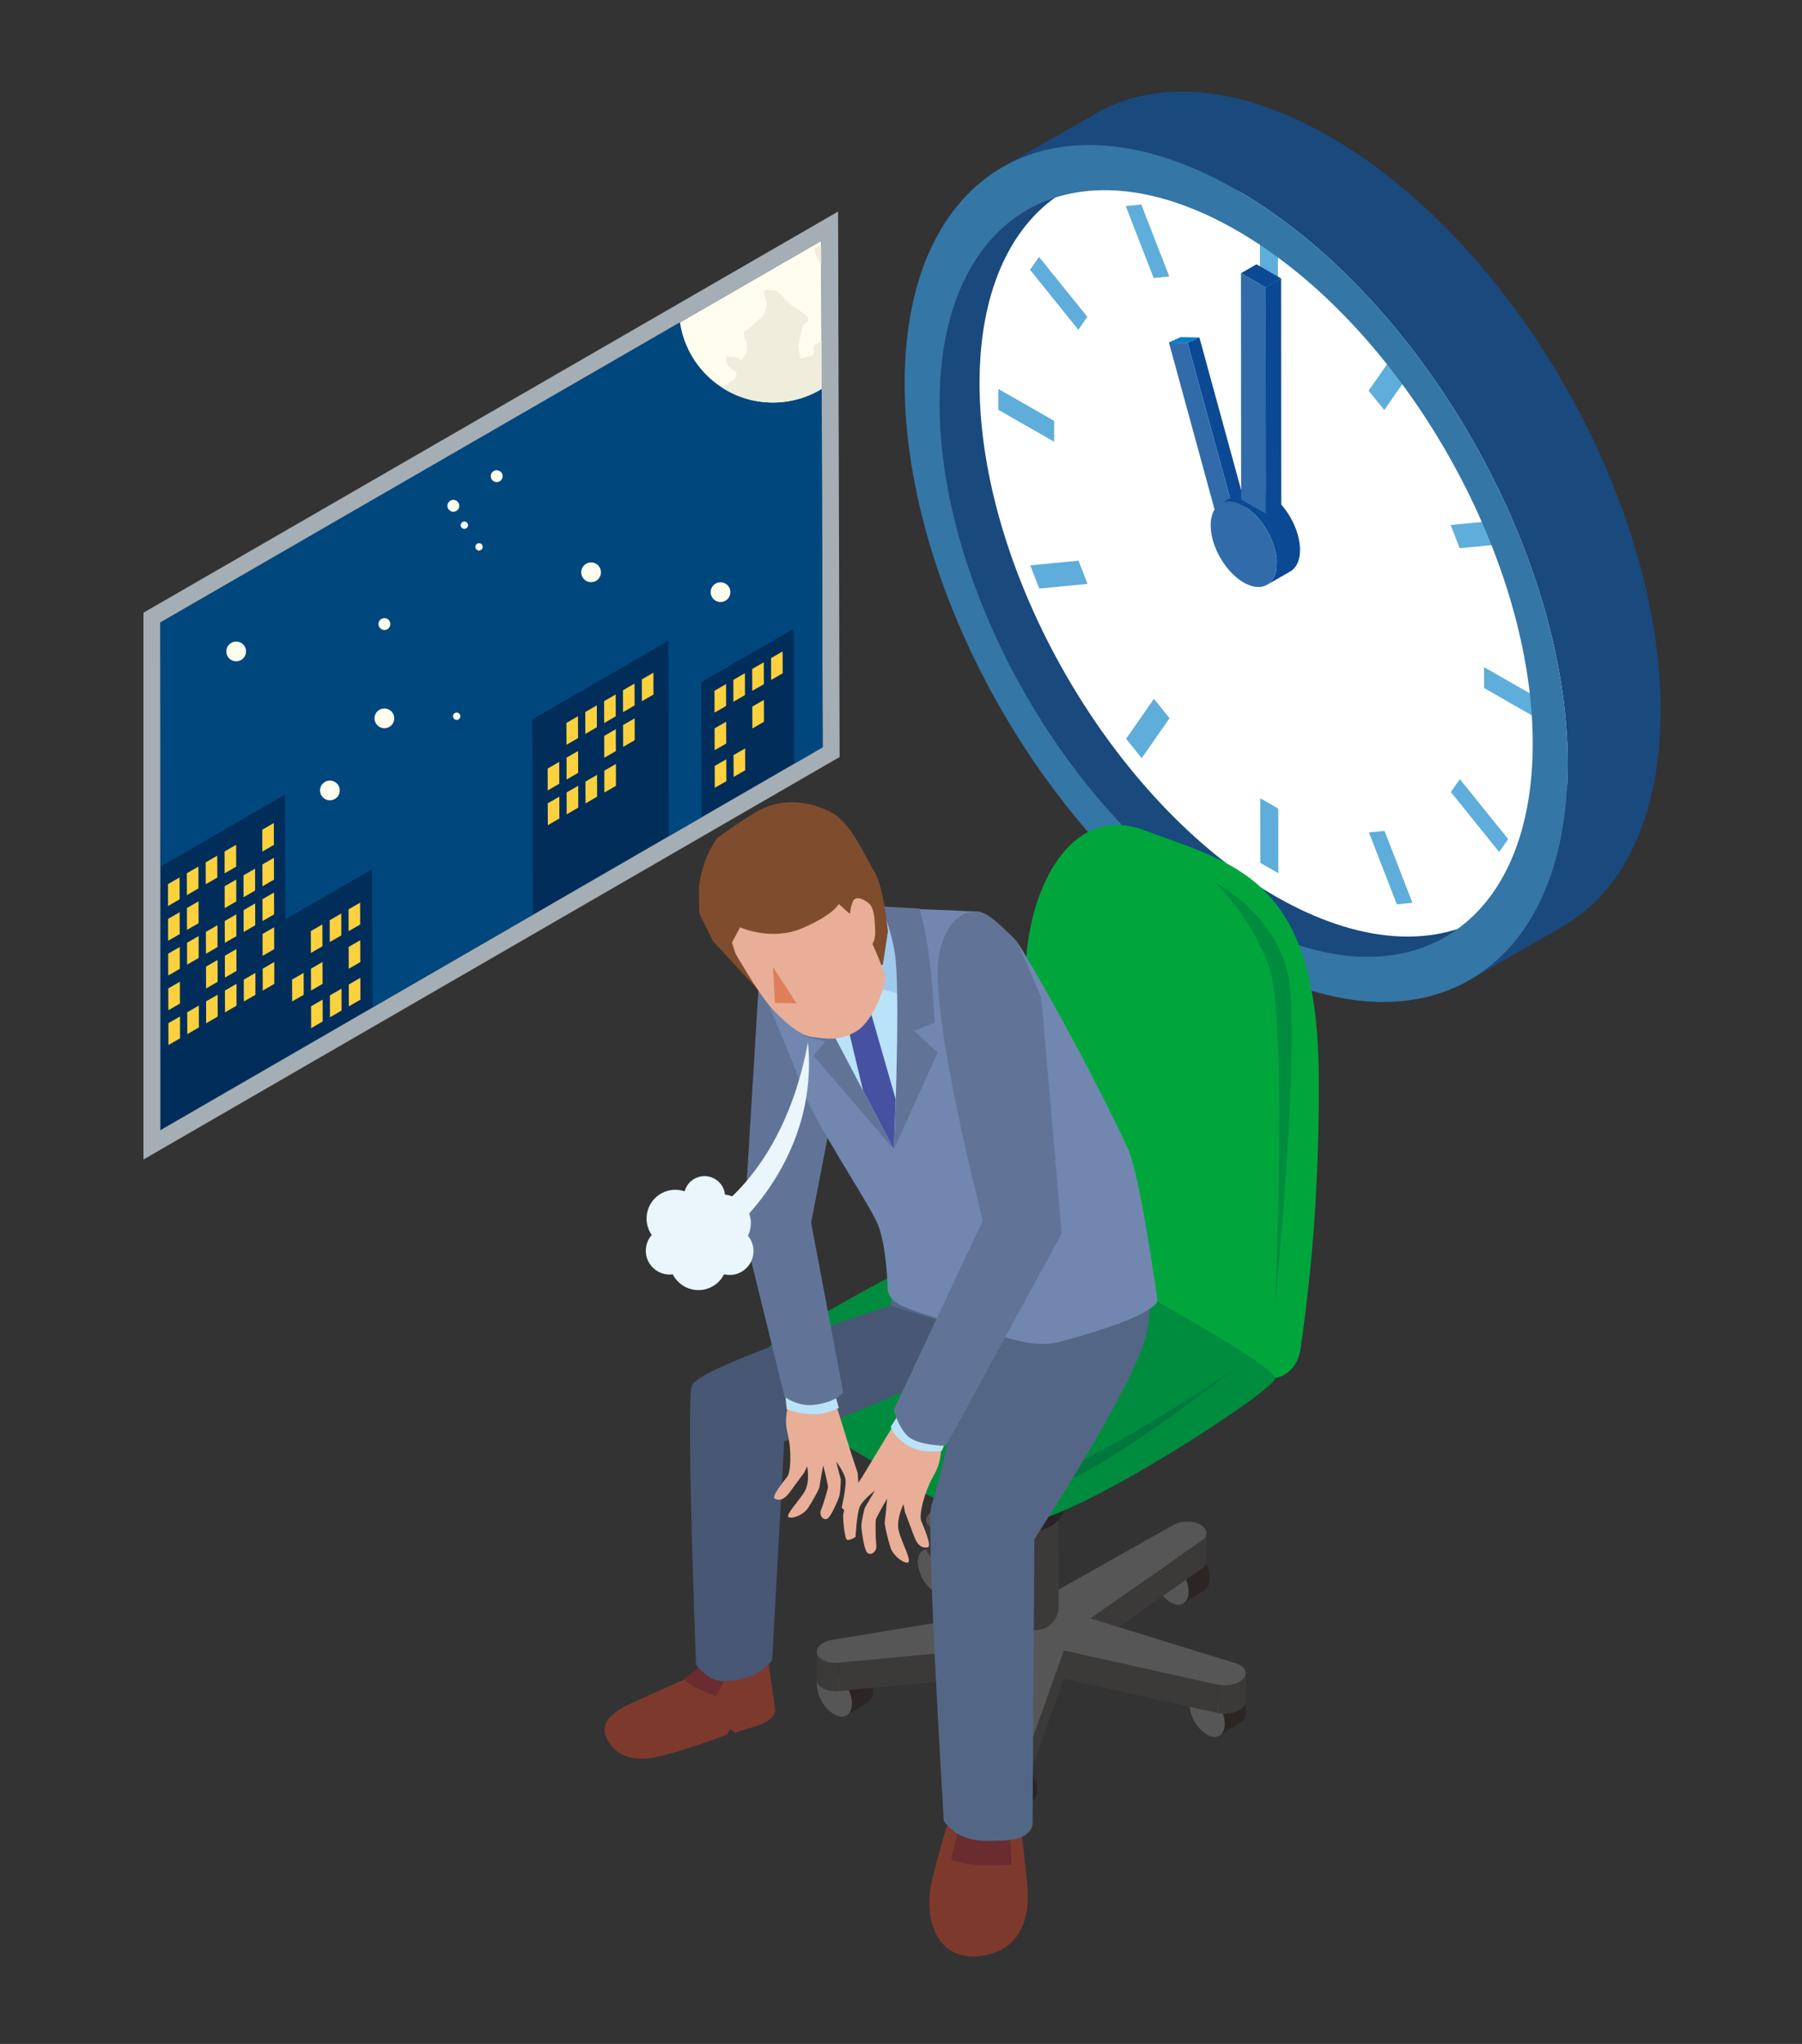 <?xml version="1.0" encoding="UTF-8"?>
<svg xmlns="http://www.w3.org/2000/svg" version="1.1" xmlns:xlink="http://www.w3.org/1999/xlink" viewBox="0 0 271.863 308.282">
  <rect x="0" y="0" width="271.863" height="308.282" fill="#333333" stroke="none"/>
  <defs>
    <style>
      .cls-1 {
        fill: #008c3f;
      }

      .cls-2 {
        fill: #565657;
      }

      .cls-3 {
        fill: #00783d;
      }

      .cls-4 {
        fill: #00477e;
      }

      .cls-5 {
        fill: #00a63c;
      }

      .cls-6 {
        fill: #595757;
      }

      .cls-7 {
        fill: #475774;
      }

      .cls-8 {
        fill: #e9ae97;
      }

      .cls-9 {
        fill: #fcd13e;
      }

      .cls-10 {
        fill: #a5aeb4;
      }

      .cls-11, .cls-12 {
        fill: #fffded;
      }

      .cls-13 {
        fill: #0b4994;
      }

      .cls-14 {
        fill: #fff;
      }

      .cls-15 {
        fill: #3476a6;
      }

      .cls-16 {
        fill: #df7e5b;
      }

      .cls-17 {
        fill: #7e392d;
      }

      .cls-18 {
        fill: #a0caec;
      }

      .cls-19 {
        fill: #617498;
      }

      .cls-20 {
        clip-path: url(#clippath-1);
      }

      .cls-21 {
        fill: #3c3939;
      }

      .cls-22 {
        fill: #5fadda;
      }

      .cls-23 {
        isolation: isolate;
      }

      .cls-24 {
        fill: #804c2e;
      }

      .cls-25 {
        fill: #efeddc;
      }

      .cls-26 {
        fill: #4652a1;
      }

      .cls-27 {
        fill: #bae2f8;
      }

      .cls-28 {
        fill: #002d5a;
      }

      .cls-29 {
        fill: #546686;
      }

      .cls-12 {
        mix-blend-mode: overlay;
      }

      .cls-30 {
        fill: #326ba9;
      }

      .cls-31 {
        fill: #2b2524;
      }

      .cls-32 {
        fill: #19497d;
      }

      .cls-33 {
        fill: #6a2c2e;
      }

      .cls-34 {
        fill: #282425;
      }

      .cls-35 {
        fill: #eaf5fc;
      }

      .cls-36 {
        fill: #7187b0;
      }

      .cls-37 {
        fill: #0080c7;
      }

      .cls-38 {
        clip-path: url(#clippath);
      }
    </style>
    <clipPath id="clippath">
      <polygon class="cls-4" points="42.997 119.853 43.05 138.668 56.136 131.113 56.195 151.923 80.383 137.958 80.299 108.509 100.817 96.663 100.9 126.112 105.865 123.246 105.807 102.878 119.75 94.828 119.808 115.196 124.115 112.709 123.899 36.323 24.193 93.888 24.297 130.649 42.997 119.853"/>
    </clipPath>
    <clipPath id="clippath-1">
      <circle class="cls-11" cx="116.605" cy="46.541" r="14.173"/>
    </clipPath>
  </defs>
  <!-- Generator: Adobe Illustrator 28.6.0, SVG Export Plug-In . SVG Version: 1.2.0 Build 709)  -->
  <g class="cls-23">
    <g id="_レイヤー_1" data-name="レイヤー_1">
      <g>
        <g>
          <path class="cls-32" d="M169.008,23.602l-14.014,8.051c-8.182,4.701-13.246,14.823-13.236,29.222.019,28.614,20.066,63.282,44.776,77.432,12.276,7.03,23.393,7.674,31.471,3.033l14.014-8.051c-8.078,4.64-19.195,3.997-31.471-3.033-24.709-14.15-44.756-48.819-44.776-77.432-.01-14.399,5.054-24.522,13.236-29.222Z"/>
          <path class="cls-14" d="M192.557,135.261c24.711,14.151,44.726,2.426,44.706-26.189-.019-28.614-20.066-63.281-44.777-77.432-24.71-14.151-44.726-2.426-44.706,26.187.019,28.615,20.067,63.283,44.777,77.433Z"/>
          <path class="cls-32" d="M221.72,147.81l14.014-8.051c9.147-5.255,14.808-16.571,14.797-32.669-.022-31.989-22.434-70.747-50.058-86.567-13.723-7.859-26.151-8.579-35.181-3.391l-14.014,8.051c9.03-5.188,21.458-4.468,35.181,3.391,27.624,15.82,50.036,54.577,50.058,86.567.011,16.097-5.65,27.414-14.797,32.669Z"/>
          <g>
            <polygon class="cls-22" points="159.033 63.479 150.618 58.66 150.62 61.807 159.035 66.626 159.033 63.479"/>
            <polygon class="cls-22" points="162.711 84.567 155.427 85.266 156.788 88.77 164.072 88.071 162.711 84.567"/>
            <polygon class="cls-22" points="174.094 105.402 169.892 111.431 172.247 114.353 176.449 108.324 174.094 105.402"/>
            <polygon class="cls-22" points="192.85 121.959 190.132 120.403 190.138 130.147 192.856 131.704 192.85 121.959"/>
            <polygon class="cls-22" points="208.879 125.323 206.525 125.548 210.739 136.396 213.093 136.171 208.879 125.323"/>
            <polygon class="cls-22" points="220.243 117.513 218.885 119.461 226.176 128.507 227.533 126.559 220.243 117.513"/>
            <polygon class="cls-22" points="232.309 105.443 223.894 100.623 223.897 103.771 232.312 108.59 232.309 105.443"/>
            <polygon class="cls-22" points="226.142 78.48 218.858 79.179 220.219 82.684 227.503 81.985 226.142 78.48"/>
            <polygon class="cls-22" points="210.682 52.897 206.48 58.926 208.836 61.849 213.038 55.819 210.682 52.897"/>
            <polygon class="cls-22" points="192.792 37.104 190.074 35.548 190.081 45.292 192.799 46.849 192.792 37.104"/>
            <polygon class="cls-22" points="172.191 30.854 169.838 31.079 174.051 41.928 176.404 41.702 172.191 30.854"/>
            <polygon class="cls-22" points="156.754 38.744 155.397 40.691 162.688 49.737 164.045 47.789 156.754 38.744"/>
          </g>
          <path class="cls-15" d="M186.538,144.419c27.624,15.82,50.001,2.712,49.98-29.278-.022-31.989-22.434-70.747-50.058-86.567-27.624-15.82-50-2.711-49.978,29.278.022,31.989,22.433,70.746,50.057,86.566ZM186.463,34.686c24.711,14.151,44.758,48.819,44.777,77.434.019,28.614-19.996,40.339-44.707,26.188-24.709-14.15-44.756-48.819-44.776-77.432-.019-28.614,19.996-40.34,44.706-26.189Z"/>
          <g class="cls-23">
            <polygon class="cls-13" points="179.166 51.696 180.949 50.891 189.832 83.353 188.049 84.158 179.166 51.696"/>
            <polygon class="cls-37" points="176.346 51.647 178.128 50.842 180.949 50.891 179.166 51.696 176.346 51.647"/>
            <polygon class="cls-30" points="179.166 51.696 188.049 84.158 185.228 84.109 176.346 51.647 179.166 51.696"/>
          </g>
          <g>
            <g class="cls-23">
              <polygon class="cls-30" points="191.429 84.872 189.565 85.951 192.492 85.704 194.356 84.625 191.429 84.872"/>
            </g>
            <g class="cls-23">
              <path class="cls-13" d="M191.153,88.207l3.504-2.013c.912-.524,1.477-1.653,1.476-3.258-.002-3.19-2.237-7.055-4.992-8.633-1.368-.784-2.608-.855-3.508-.338l-3.504,2.013c.901-.517,2.14-.446,3.508.338,2.755,1.578,4.99,5.443,4.992,8.633.001,1.605-.563,2.734-1.476,3.258Z"/>
              <path class="cls-30" d="M187.645,87.869c2.755,1.578,4.986.271,4.984-2.92-.002-3.19-2.237-7.055-4.992-8.633-2.754-1.577-4.986-.27-4.984,2.92.002,3.19,2.238,7.056,4.992,8.633Z"/>
            </g>
            <g class="cls-23">
              <polygon class="cls-13" points="189.558 39.866 187.222 41.208 190.946 43.341 193.281 41.999 189.558 39.866"/>
              <polygon class="cls-13" points="193.281 41.999 190.946 43.341 190.969 77.469 193.305 76.127 193.281 41.999"/>
              <polygon class="cls-30" points="190.946 43.341 187.222 41.208 187.245 75.336 190.969 77.469 190.946 43.341"/>
            </g>
          </g>
        </g>
        <g>
          <polygon class="cls-10" points="21.642 92.415 126.437 31.911 126.671 114.178 21.642 174.889 21.642 92.415"/>
          <polygon class="cls-28" points="123.899 36.323 24.193 93.888 24.193 170.468 124.115 112.709 123.899 36.323"/>
          <g>
            <polygon class="cls-4" points="42.997 119.853 43.05 138.668 56.136 131.113 56.195 151.923 80.383 137.958 80.299 108.509 100.817 96.663 100.9 126.112 105.865 123.246 105.807 102.878 119.75 94.828 119.808 115.196 124.115 112.709 123.899 36.323 24.193 93.888 24.297 130.649 42.997 119.853"/>
            <g class="cls-38">
              <g>
                <circle class="cls-11" cx="116.605" cy="46.541" r="14.173"/>
                <g class="cls-20">
                  <path class="cls-25" d="M105.456,36.294l-1.073,3.065s-.068,1.323,0,1.594c.068.272.521.744.521.744l1.191-.744,1.096-1.793s-.365.242.365.742c.731.501,1.178,0,1.178,0l.649-1.484,1.278-.771s1.644.795,2.009.771c.365-.024,1.735.577,1.735.577l1.461-.577v-.771l-.731-.616.731-.737h.739l1.909-.822-.639-1.211-.274-.524h2.74l4.749,2.1v.548s-.731.652-1.004.646c-.274-.007-1.187.192-1.187.686s.913,2.185.913,2.185c0,0,1.461.349,1.278.745-.183.395-.639,1.674-.639,1.948s.488,1.187.655,1.096c.167-.091.806.006.806.006,0,0-.183-.044,0,.797.183.841.731,3.023.731,3.023l1.461.1,1.004-1.076,1.096-.765s-.183,1.032-.365,1.437c-.183.405.365,2.965.365,2.965l-1.708,1.903-1.488,1.804s-.822.149-1.096,0c-.274-.149-.731-1.521-.731-1.521l-1.187-.912-1.187.629-.091,1.489-1.918.519s-.457-1.746-.365-2.008c.091-.263.639-2.63.731-2.999.091-.369,1.552-.654.274-1.653-1.278-.999-2.283-1.568-2.283-1.568l-1.876-1.948s-2.051-.417-2.051,0,.457,1.863.457,1.863l-.365,1.653-2.283,2.107s-.913.432-.822.9.457,1.085.457,1.644v1.107l-.822,1.195-.731-.499-1.552-.129s-.091.629.091,1.127c.183.498,1.461,1.325,1.461,1.325,0,0,0,.454-.183.772s-1.37,1.078-1.37,1.078c0,0-1.461.774-1.278,1.057s8.318,2.474,8.318,2.474l9.215-2,4.959-6.4,1.434-7.793-2.466-6.806-4.931-6.223-7.488-1.644-7.488.548-2.648,2.557-1.735,2.466Z"/>
                </g>
              </g>
            </g>
          </g>
          <g>
            <g>
              <path class="cls-12" d="M37.122,98.253c0-.822-.669-1.49-1.491-1.49s-1.491.668-1.491,1.49.669,1.49,1.491,1.49,1.491-.668,1.491-1.49Z"/>
              <path class="cls-11" d="M36.465,98.253c0-.46-.373-.833-.833-.833s-.833.373-.833.833.373.833.833.833.833-.373.833-.833Z"/>
            </g>
            <g>
              <path class="cls-12" d="M110.193,89.313c0-.822-.669-1.49-1.491-1.49s-1.491.668-1.491,1.49.669,1.49,1.491,1.49,1.491-.668,1.491-1.49Z"/>
              <path class="cls-11" d="M109.536,89.313c0-.46-.373-.833-.833-.833s-.833.373-.833.833.373.833.833.833.833-.373.833-.833Z"/>
            </g>
            <g>
              <path class="cls-12" d="M90.666,86.319c0-.822-.669-1.49-1.491-1.49s-1.491.668-1.491,1.49.669,1.49,1.491,1.49,1.491-.668,1.491-1.49Z"/>
              <path class="cls-11" d="M90.008,86.319c0-.46-.373-.833-.833-.833s-.833.373-.833.833.373.833.833.833.833-.373.833-.833Z"/>
            </g>
            <g>
              <path class="cls-12" d="M59.483,108.345c0-.822-.669-1.49-1.491-1.49s-1.491.668-1.491,1.49.669,1.49,1.491,1.49,1.491-.668,1.491-1.49Z"/>
              <path class="cls-11" d="M58.826,108.344c0-.46-.373-.833-.833-.833s-.833.373-.833.833.373.833.833.833.833-.373.833-.833Z"/>
            </g>
            <g>
              <circle class="cls-12" cx="49.771" cy="119.219" r="1.49"/>
              <path class="cls-11" d="M50.604,119.219c0-.46-.373-.833-.833-.833s-.833.373-.833.833.373.833.833.833.833-.373.833-.833Z"/>
            </g>
            <g>
              <path class="cls-12" d="M69.45,108.03c0-.306-.249-.555-.555-.555s-.555.249-.555.555.249.555.555.555.555-.249.555-.555Z"/>
              <path class="cls-11" d="M69.205,108.03c0-.171-.139-.31-.31-.31s-.31.139-.31.31.139.31.31.31.31-.139.31-.31Z"/>
            </g>
            <g>
              <path class="cls-12" d="M72.826,82.481c0-.306-.249-.555-.555-.555s-.555.249-.555.555.249.555.555.555.555-.249.555-.555Z"/>
              <path class="cls-11" d="M72.581,82.481c0-.171-.139-.31-.31-.31s-.31.139-.31.31.139.31.31.31.31-.139.31-.31Z"/>
            </g>
            <g>
              <path class="cls-12" d="M70.614,79.214c0-.306-.249-.555-.555-.555s-.555.249-.555.555.249.555.555.555.555-.249.555-.555Z"/>
              <path class="cls-11" d="M70.369,79.214c0-.171-.139-.31-.31-.31s-.31.139-.31.31.139.31.31.31.31-.139.31-.31Z"/>
            </g>
            <g>
              <path class="cls-12" d="M58.889,94.123c0-.494-.402-.896-.896-.896s-.896.401-.896.896.402.896.896.896.896-.401.896-.896Z"/>
              <path class="cls-11" d="M58.493,94.122c0-.277-.224-.501-.501-.501s-.501.224-.501.501.224.501.501.501.501-.224.501-.501Z"/>
            </g>
            <g>
              <circle class="cls-12" cx="68.394" cy="76.29" r=".896"/>
              <path class="cls-11" d="M68.895,76.29c0-.277-.224-.501-.501-.501s-.501.224-.501.501.224.501.501.501.501-.224.501-.501Z"/>
            </g>
            <g>
              <path class="cls-12" d="M75.832,71.819c0-.494-.402-.896-.896-.896s-.896.401-.896.896.402.896.896.896.896-.401.896-.896Z"/>
              <path class="cls-11" d="M75.436,71.819c0-.277-.224-.501-.501-.501s-.501.224-.501.501.224.501.501.501.501-.224.501-.501Z"/>
            </g>
          </g>
          <g>
            <polygon class="cls-9" points="48.64 139.428 48.649 142.725 46.905 143.732 46.895 140.435 48.64 139.428"/>
            <polygon class="cls-9" points="51.486 137.785 51.495 141.082 49.749 142.09 49.739 138.793 51.486 137.785"/>
            <polygon class="cls-9" points="54.33 136.143 54.339 139.44 52.595 140.447 52.585 137.15 54.33 136.143"/>
            <polygon class="cls-9" points="45.812 146.741 45.821 150.038 44.077 151.045 44.067 147.749 45.812 146.741"/>
            <polygon class="cls-9" points="48.656 145.099 48.665 148.396 46.921 149.403 46.911 146.107 48.656 145.099"/>
            <polygon class="cls-9" points="54.346 141.814 54.355 145.111 52.611 146.118 52.601 142.822 54.346 141.814"/>
            <polygon class="cls-9" points="48.672 150.771 48.681 154.067 46.937 155.075 46.927 151.778 48.672 150.771"/>
            <polygon class="cls-9" points="51.518 149.127 51.527 152.424 49.781 153.433 49.771 150.136 51.518 149.127"/>
            <polygon class="cls-9" points="54.362 147.485 54.372 150.782 52.627 151.789 52.617 148.493 54.362 147.485"/>
          </g>
          <g>
            <polygon class="cls-9" points="109.538 103.18 109.548 106.477 107.803 107.484 107.793 104.187 109.538 103.18"/>
            <polygon class="cls-9" points="112.382 101.538 112.392 104.835 110.647 105.842 110.638 102.545 112.382 101.538"/>
            <polygon class="cls-9" points="115.228 99.895 115.238 103.192 113.491 104.2 113.482 100.903 115.228 99.895"/>
            <polygon class="cls-9" points="118.072 98.253 118.082 101.55 116.337 102.557 116.328 99.26 118.072 98.253"/>
            <polygon class="cls-9" points="109.554 108.851 109.564 112.148 107.819 113.155 107.81 109.859 109.554 108.851"/>
            <polygon class="cls-9" points="115.244 105.566 115.254 108.863 113.507 109.871 113.498 106.575 115.244 105.566"/>
            <polygon class="cls-9" points="109.57 114.523 109.58 117.819 107.835 118.827 107.826 115.53 109.57 114.523"/>
            <polygon class="cls-9" points="112.414 112.881 112.424 116.177 110.679 117.185 110.67 113.888 112.414 112.881"/>
          </g>
          <g>
            <polygon class="cls-9" points="27.09 132.346 27.1 135.642 25.353 136.651 25.344 133.354 27.09 132.346"/>
            <polygon class="cls-9" points="29.934 130.703 29.944 134 28.199 135.007 28.189 131.711 29.934 130.703"/>
            <polygon class="cls-9" points="32.778 129.061 32.788 132.358 31.043 133.365 31.034 130.069 32.778 129.061"/>
            <polygon class="cls-9" points="35.622 127.419 35.632 130.716 33.887 131.723 33.878 128.427 35.622 127.419"/>
            <polygon class="cls-9" points="41.312 124.134 41.322 127.431 39.577 128.438 39.568 125.142 41.312 124.134"/>
            <polygon class="cls-9" points="27.105 137.588 27.114 140.884 25.368 141.893 25.358 138.596 27.105 137.588"/>
            <polygon class="cls-9" points="29.949 135.946 29.958 139.242 28.214 140.25 28.204 136.953 29.949 135.946"/>
            <polygon class="cls-9" points="35.637 132.662 35.647 135.958 33.902 136.966 33.892 133.669 35.637 132.662"/>
            <polygon class="cls-9" points="38.483 131.018 38.493 134.315 36.746 135.323 36.737 132.027 38.483 131.018"/>
            <polygon class="cls-9" points="41.327 129.376 41.337 132.673 39.592 133.68 39.583 130.384 41.327 129.376"/>
            <polygon class="cls-9" points="27.12 142.83 27.129 146.126 25.383 147.135 25.373 143.838 27.12 142.83"/>
            <polygon class="cls-9" points="29.964 141.188 29.973 144.484 28.229 145.492 28.219 142.195 29.964 141.188"/>
            <polygon class="cls-9" points="32.808 139.546 32.817 142.842 31.073 143.85 31.063 140.553 32.808 139.546"/>
            <polygon class="cls-9" points="35.652 137.904 35.661 141.2 33.917 142.208 33.907 138.911 35.652 137.904"/>
            <polygon class="cls-9" points="38.498 136.261 38.507 139.557 36.761 140.566 36.751 137.269 38.498 136.261"/>
            <polygon class="cls-9" points="41.342 134.618 41.351 137.915 39.607 138.922 39.597 135.626 41.342 134.618"/>
            <polygon class="cls-9" points="27.135 148.072 27.144 151.368 25.397 152.377 25.388 149.08 27.135 148.072"/>
            <polygon class="cls-9" points="32.823 144.788 32.832 148.084 31.087 149.092 31.078 145.795 32.823 144.788"/>
            <polygon class="cls-9" points="35.667 143.146 35.676 146.442 33.932 147.45 33.922 144.153 35.667 143.146"/>
            <polygon class="cls-9" points="41.357 139.861 41.366 143.157 39.622 144.165 39.612 140.868 41.357 139.861"/>
            <polygon class="cls-9" points="27.15 153.314 27.159 156.611 25.412 157.619 25.403 154.322 27.15 153.314"/>
            <polygon class="cls-9" points="29.994 151.672 30.003 154.968 28.258 155.976 28.249 152.679 29.994 151.672"/>
            <polygon class="cls-9" points="32.838 150.03 32.847 153.326 31.102 154.334 31.093 151.037 32.838 150.03"/>
            <polygon class="cls-9" points="35.682 148.388 35.691 151.684 33.946 152.692 33.937 149.395 35.682 148.388"/>
            <polygon class="cls-9" points="38.528 146.745 38.537 150.041 36.79 151.05 36.781 147.753 38.528 146.745"/>
            <polygon class="cls-9" points="41.372 145.103 41.381 148.399 39.636 149.407 39.627 146.11 41.372 145.103"/>
          </g>
          <g>
            <polygon class="cls-9" points="87.199 108.03 87.208 111.326 85.464 112.334 85.454 109.037 87.199 108.03"/>
            <polygon class="cls-9" points="90.043 106.388 90.052 109.684 88.308 110.692 88.298 107.395 90.043 106.388"/>
            <polygon class="cls-9" points="92.887 104.746 92.896 108.042 91.152 109.05 91.142 105.753 92.887 104.746"/>
            <polygon class="cls-9" points="95.733 103.103 95.742 106.399 93.996 107.408 93.986 104.111 95.733 103.103"/>
            <polygon class="cls-9" points="98.577 101.461 98.587 104.757 96.842 105.765 96.832 102.468 98.577 101.461"/>
            <polygon class="cls-9" points="84.37 114.914 84.379 118.211 82.632 119.219 82.623 115.922 84.37 114.914"/>
            <polygon class="cls-9" points="87.214 113.272 87.223 116.569 85.478 117.576 85.469 114.279 87.214 113.272"/>
            <polygon class="cls-9" points="92.902 109.988 92.911 113.284 91.167 114.292 91.157 110.995 92.902 109.988"/>
            <polygon class="cls-9" points="95.748 108.345 95.757 111.641 94.011 112.65 94.001 109.353 95.748 108.345"/>
            <polygon class="cls-9" points="84.385 120.156 84.394 123.453 82.647 124.461 82.638 121.164 84.385 120.156"/>
            <polygon class="cls-9" points="87.229 118.514 87.238 121.811 85.493 122.818 85.484 119.521 87.229 118.514"/>
            <polygon class="cls-9" points="90.073 116.872 90.082 120.169 88.337 121.176 88.328 117.879 90.073 116.872"/>
            <polygon class="cls-9" points="92.917 115.23 92.926 118.527 91.181 119.534 91.172 116.237 92.917 115.23"/>
          </g>
        </g>
        <g>
          <g>
            <g>
              <g class="cls-23">
                <path class="cls-31" d="M150.612,267.381c1.462.807,2.648,2.848,2.647,4.559,0,.849-.294,1.456-.768,1.754l3.202-2.01c.474-.298.767-.905.768-1.754,0-1.71-1.185-3.752-2.647-4.559-.737-.407-1.403-.423-1.884-.122l-3.202,2.01c.481-.302,1.147-.285,1.884.121Z"/>
                <path class="cls-2" d="M150.609,273.573c1.462.807,2.649.075,2.65-1.633,0-1.711-1.185-3.752-2.647-4.559-1.464-.808-2.651-.076-2.652,1.634,0,1.708,1.185,3.75,2.649,4.558Z"/>
              </g>
              <g class="cls-23">
                <path class="cls-31" d="M125.883,252.391c1.462.807,2.648,2.848,2.647,4.559,0,.849-.294,1.456-.768,1.754l3.202-2.01c.474-.298.767-.905.768-1.754,0-1.71-1.185-3.752-2.647-4.559-.737-.407-1.403-.423-1.884-.122l-3.202,2.01c.481-.302,1.147-.285,1.884.121Z"/>
                <path class="cls-2" d="M125.88,258.584c1.462.807,2.649.075,2.65-1.633,0-1.711-1.185-3.752-2.647-4.559-1.464-.808-2.651-.076-2.652,1.634,0,1.708,1.185,3.75,2.649,4.558Z"/>
              </g>
              <g class="cls-23">
                <path class="cls-31" d="M141.127,233.98c1.462.807,2.648,2.848,2.647,4.559,0,.849-.294,1.456-.768,1.754l3.202-2.01c.474-.298.767-.905.768-1.754,0-1.71-1.185-3.752-2.647-4.559-.737-.407-1.403-.423-1.884-.122l-3.202,2.01c.481-.302,1.147-.285,1.884.121Z"/>
                <path class="cls-2" d="M141.124,240.172c1.462.807,2.649.075,2.65-1.633,0-1.711-1.185-3.752-2.647-4.559-1.464-.808-2.651-.076-2.652,1.634,0,1.708,1.185,3.75,2.649,4.558Z"/>
              </g>
              <g class="cls-23">
                <path class="cls-31" d="M179.867,233.498c-.737-.407-1.403-.423-1.884-.122l-3.202,2.01c.481-.302,1.147-.285,1.884.121,1.462.807,2.648,2.848,2.647,4.559,0,.849-.294,1.456-.768,1.754l3.202-2.01c.474-.298.767-.905.768-1.754,0-1.71-1.185-3.752-2.647-4.559Z"/>
                <path class="cls-2" d="M176.665,235.508c-1.464-.808-2.651-.076-2.652,1.634,0,1.708,1.185,3.75,2.649,4.558,1.462.807,2.649.075,2.65-1.633,0-1.711-1.185-3.752-2.647-4.559Z"/>
              </g>
              <g class="cls-23">
                <path class="cls-31" d="M185.324,253.439c-.737-.407-1.403-.423-1.884-.122l-3.202,2.01c.481-.302,1.147-.285,1.884.121,1.462.807,2.648,2.848,2.647,4.559,0,.849-.294,1.456-.768,1.754l3.202-2.01c.474-.298.767-.905.768-1.754,0-1.71-1.185-3.752-2.647-4.559Z"/>
                <path class="cls-2" d="M182.123,255.449c1.462.807,2.648,2.848,2.647,4.559,0,1.708-1.188,2.44-2.65,1.633-1.464-.808-2.65-2.849-2.649-4.558,0-1.711,1.188-2.442,2.652-1.634Z"/>
              </g>
              <g>
                <g class="cls-23">
                  <path class="cls-6" d="M142.734,234.413c-.01.073-.013.097-.012.097.563-.499.91-.774,1.202-.997l-1.189.9Z"/>
                  <path class="cls-6" d="M179.073,236.529c-.009,0-.035-.001-.064.011-.003.001-.005-.004.007-.014l.058.003Z"/>
                  <path class="cls-21" d="M139.992,229.979c-.177-.229-.261-.471-.261-.712l-.002,4.27c0,.241.084.483.261.712l.002-4.27Z"/>
                  <path class="cls-6" d="M142.734,228.191s.001-.005.003-.004c.002,0,.002,0,.003,0-.001,0-.015.094-.016.094.875-.079,1.224-.094,1.634-.097h.966c-.133-.129-.292-.244-.472-.344-.854-.471-2.173-.595-3.337-.252-1.517.448-2.201,1.517-1.525,2.39l2.743-1.788Z"/>
                  <path class="cls-6" d="M179.01,230.312s-.002-.006.008-.014l.052.048c-.024-.022-.051-.031-.06-.034Z"/>
                  <path class="cls-21" d="M182.004,231.206l-.002,4.27c0,.418-.254.833-.74,1.172l.002-4.27c.486-.339.74-.754.74-1.172Z"/>
                  <polygon class="cls-21" points="150.275 243.282 139.992 229.979 139.989 234.249 150.273 247.552 150.275 243.282"/>
                  <polygon class="cls-21" points="164.514 244.109 164.512 248.379 181.262 236.648 181.264 232.378 164.514 244.109"/>
                  <polygon class="cls-21" points="151.708 248.417 126.539 250.79 126.537 255.059 151.706 252.687 151.708 248.417"/>
                  <path class="cls-21" d="M124.107,254.634c.619.341,1.497.514,2.43.425l.002-4.27c-.934.088-1.812-.084-2.43-.425-.475-.262-.798-.625-.873-1.046-.011-.062-.016-.124-.016-.186l-.002,4.27c0,.062.005.124.016.186.076.421.398.783.873,1.046Z"/>
                  <polygon class="cls-21" points="160.509 248.93 160.507 253.2 183.723 258.385 183.725 254.115 160.509 248.93"/>
                  <path class="cls-21" d="M187.928,252.354l-.002,4.27c0,.301-.13.609-.403.897-.773.814-2.417,1.173-3.799.864l.002-4.27c1.382.31,3.026-.05,3.799-.864.273-.288.403-.596.403-.897Z"/>
                  <polygon class="cls-21" points="160.509 248.93 155.238 263.699 155.236 267.969 160.507 253.2 160.509 248.93"/>
                  <g>
                    <polygon class="cls-6" points="185.532 251.223 185.532 251.223 185.532 251.223 185.532 251.223"/>
                    <polygon class="cls-2" points="185.532 251.223 185.532 251.223 184.923 251.468 185.532 251.223"/>
                    <path class="cls-2" d="M187.038,251.122c-.18-.099-.385-.186-.614-.256l-.892.358h0s0,0,0,0l-.61.244.61-.245s0,0,0,0l.892-.358-21.91-6.756,16.75-11.731c1.001-.699,1.016-1.715-.137-2.43-1.124-.621-2.936-.594-4.127.077l-18.811,10.593-12.864-12.435h-2.588s0,.003,0,.005c-.001.001-.003.003-.002.002l-2.743,1.788,10.284,13.303-24.701,4.046c-1.473.239-2.498,1.091-2.338,1.991.076.421.398.783.873,1.046.619.341,1.497.514,2.43.425l25.169-2.372-2.403,14.936c-.089.546.253,1.056.878,1.401.395.218.903.371,1.488.425,1.623.151,3.221-.512,3.567-1.481l5.27-14.769,23.216,5.185c1.382.31,3.026-.05,3.799-.864.698-.735.461-1.606-.486-2.129ZM126.222,248.059s0,0,0,0c0,.002,0,0,0,0,0,0,0,0,0,0ZM152.297,262.449s0,0,0,0c-.002.001.009-.003.006-.002.002,0-.006.003-.006.003ZM184.909,251.47h0c.008,0,.017-.001.017-.002,0,0-.007,0-.017.002Z"/>
                  </g>
                  <path class="cls-21" d="M150.181,269.025c.395.218.903.371,1.488.425,1.623.151,3.221-.512,3.567-1.481l.002-4.27c-.346.969-1.944,1.632-3.567,1.481-.585-.054-1.093-.207-1.488-.425-.56-.309-.893-.75-.892-1.23l-.002,4.27c0,.48.332.921.892,1.23Z"/>
                </g>
                <path class="cls-21" d="M156.383,245.869c1.847-.065,3.34-1.642,3.336-3.522l-.034-14.759c-.004-1.88-1.505-3.352-3.352-3.287-1.847.065-3.34,1.642-3.336,3.522l.034,14.759c.004,1.88,1.505,3.352,3.352,3.287Z"/>
                <path class="cls-34" d="M156.349,230.821c2.563-.09,4.636-2.279,4.63-4.888l-.047-20.484c-.006-2.609-2.089-4.652-4.652-4.562-2.563.09-4.636,2.279-4.63,4.888l.047,20.484c.006,2.609,2.089,4.652,4.652,4.562Z"/>
              </g>
            </g>
            <g>
              <path class="cls-5" d="M198.937,160.676c-.615-28.417-12.946-30.451-26.34-35.462-10.438-3.905-16.741,7.373-17.751,18.888-.95,12.263-.518,26.008-3.255,36.373-.668,2.504.385,5.257,3.522,7.239,11.61,7.286,23.18,13.854,34.649,19.645,3.099,1.581,5.981-.643,6.441-3.87,1.956-13.48,2.921-27.192,2.734-42.812Z"/>
              <path class="cls-1" d="M160.485,188.643c-4.386-2.27-5.396-3.626-14.23-1.495-4.621,1.115-19.568,9.406-28.991,15.052-1.859,1.114-2.985,3.133-2.956,5.3l.013.982c-.202.963.229,1.925,1.084,2.417.009.005.018.01.027.016,3.619,2.081,13.254,7.652,19.982,11.837,8.431,5.245,13.738,7.643,19.581,6.877,8.262-1.084,36.839-19.587,37.352-21.664.513-2.077-27.477-17.051-31.863-19.32Z"/>
              <path class="cls-1" d="M183.194,133.021s5.466,4.958,8.263,12.839c2.797,7.881.897,51.357.897,51.357,0,0,4.061-41.37,1.9-50.559-2.161-9.188-11.059-13.637-11.059-13.637Z"/>
              <path class="cls-3" d="M146.368,220.861s4.792,2.48,10.767,1.748c5.975-.732,28.983-15.986,28.983-15.986,0,0-21.779,17.119-28.347,17.712-6.568.593-11.403-3.475-11.403-3.475Z"/>
            </g>
          </g>
          <g>
            <g>
              <g>
                <g>
                  <path class="cls-17" d="M98.899,265.031c3.837-.743,10.818-3.413,10.818-3.413l.394-.825.789.556s1.7-.584,2.707-.863c3.538-.98,3.353-2.571,3.353-2.571l-1.135-7.946h-9.659l-1.329,2.659s-9.878,4.303-11.007,4.986c-3.012,1.823-3.11,3.462-1.865,5.313,1.769,2.63,4.766,2.524,6.933,2.104Z"/>
                  <path class="cls-33" d="M108.049,255.834l1.596-3.02-4.088-1.883s-.198.654-.879,1.183c-.68.53-1.524,1.013-1.524,1.013,0,0,.592.888,1.668,1.39,1.076.502,3.227,1.316,3.227,1.316Z"/>
                </g>
                <path class="cls-7" d="M108.836,253.546c5.642.108,7.661-3.155,7.661-3.155l1.815-32.972,34.047-14.195-.634-10.011h-14.488l-2.855,3.728s-29.17,9.13-30.031,12.095c-.861,2.965.658,42.024.658,42.024,0,0,1.772,2.447,3.825,2.486Z"/>
              </g>
              <g>
                <path class="cls-8" d="M116.895,226.042c.583.311,1.366.26,2.258-.982.892-1.242,2.147-2.903,2.147-2.903l.482-.995s.445,2.286-.356,3.734c-.801,1.449-3.172,3.763-2.37,3.974.802.211,2.258-.567,2.778-1.314.52-.747,1.795-2.977,1.806-3.331.01-.354.557-3.198.557-3.198,0,0,.757,2.979.719,3.285-.038.306-.657,2.479-1.043,3.4-.386.921.446,1.732,1.004,1.301.558-.431,1.383-2.382,1.664-3.084.281-.701.308-2.798.308-2.798l-.708-2.694s1.333,1.727,1.43,2.829c.096,1.102-.589,4.122-.589,4.122,0,0,.813.964,1.166.622.353-.342,1.332-2.758,1.365-3.337.033-.579-.117-2.505-.117-2.505l-1.032-3.113-2.937-9.491-.136-3.637-6.027.627.442,3.345s-1.668,3.15-.94,6.047c.728,2.897.526,6.098.015,6.769-.51.671-2.471,3.015-1.888,3.326Z"/>
                <path class="cls-27" d="M123.282,213.287c1.693-.087,3.271-.935,3.271-.935l-.857-3.096-7.262.749.25,2.536s1.95.882,4.598.745Z"/>
                <path class="cls-19" d="M127.207,159.405s-3.166-14.101-5.605-15.178c-2.439-1.076-7.072,3.303-7.072,3.303l-2.323,38.08,3.781,4.16,5.901-2.869,5.318-27.496Z"/>
                <path class="cls-19" d="M122.822,211.888c3.465-.409,4.386-1.891,4.386-1.891l-4.837-25.581-3.206-1.458-6.957,2.654,6.168,25.067s1.937,1.506,4.447,1.21Z"/>
              </g>
              <g>
                <g>
                  <path class="cls-17" d="M148.57,294.916c7.387-1.363,6.455-9.324,6.455-10.113s-1.105-10.044-1.105-10.044l-10.442-1.288s-1.468,4.35-2.869,10.113c-1.368,5.628.574,12.695,7.961,11.332Z"/>
                  <path class="cls-33" d="M152.658,281.288l-.299-5.164-7.662-.717-1.219,5.092s2.008.645,3.514.789c1.506.143,5.666,0,5.666,0Z"/>
                </g>
                <path class="cls-29" d="M172.812,201.748c1.363-4.877.143-11.978.143-11.978l-38.013,1.578-.56,5.593,12.514,3.874s-5.361,23.908-6.334,26.06,1.829,47.779,1.829,47.779c0,0,1.005,1.375,2.177,1.989,1.926,1.008,3.53,1.195,7.402.908,3.873-.287,3.811-2.486,3.811-2.486l.273-42.929s14.437-22.083,16.757-30.387Z"/>
              </g>
              <g>
                <path class="cls-36" d="M136.225,197.03c2.572,1.132,7.5,2.481,7.5,2.481l1.199-4.395.959,4.718c2.869.512,8.909,3.905,13.929,2.566,15.442-4.118,14.808-6.306,14.808-6.306,0,0-2.599-18.933-4.542-23.066-6.446-13.715-14.773-28.153-16.488-30.737-1.216-1.833-5.891-4.772-5.891-4.772,0,0-14.064-.803-16.903-.313-2.838.49-13.232,4.064-13.232,4.064,0,0-2.872,2.905-3.24,4.79-.369,1.886,4.808,12.213,6.389,17.327,1.581,5.113,10.454,18.107,11.753,21.364,1.298,3.257,1.445,9.414,1.445,9.414,0,0-.259,1.735,2.313,2.866Z"/>
                <polygon class="cls-27" points="127.608 139.287 120.715 147.575 134.863 173.355 136.595 150.475 127.608 139.287"/>
                <polygon class="cls-26" points="132.716 148.054 126.923 146.915 124.89 150.833 127.608 153.612 131.416 152.853 132.716 148.054"/>
                <polygon class="cls-26" points="135.132 165.819 131.416 152.853 128.803 152.269 127.608 153.612 130.214 164.522 134.863 173.355 135.132 165.819"/>
                <path class="cls-18" d="M136.519,150.148l.075-9.905-.648-3.227s-5.666-.663-8.025-.526c-2.359.137-8.149,4.242-8.149,4.242l-1.151,3.241,5.794,9.28,2.617-5.759,9.486,2.654Z"/>
                <path class="cls-19" d="M140.002,143.069c-.701-4.439-1.285-6.022-1.285-6.022l-5.722-.33s1.795,4.362,2.137,8.145c.669,7.407-.269,28.493-.269,28.493l6.596-14.603-3.53-3.271,3.067-1.227s-.292-6.746-.993-11.185Z"/>
                <polygon class="cls-19" points="134.863 173.355 119.707 144.559 119.707 148.414 121.37 156.321 124.524 157.058 122.713 159.22 134.863 173.355"/>
              </g>
              <path class="cls-19" d="M160.179,186.052l-3.074-35.528-3.515-8.234s-3.971-4.577-5.891-4.772c-4.629-.471-5.97,5.465-6.159,7.343-.956,9.539,6.722,39.241,6.722,39.241l6.619,5.668,5.298-3.719Z"/>
              <g>
                <path class="cls-8" d="M137.141,210.006l-1.59,3.697-5.464,9.044-1.988,2.932s-.722,1.957-.858,2.569c-.136.612.171,3.411.438,3.87.266.459,1.395-.304,1.395-.304,0,0,.176-3.34.6-4.457.424-1.117,2.318-2.52,2.318-2.52l-1.528,2.592s-.589,2.187-.503,2.999c.086.812.369,3.082.823,3.694.453.612,1.557.014,1.426-1.057-.131-1.07-.135-3.511-.084-3.84.051-.329,1.714-3.203,1.714-3.203,0,0-.268,3.117-.361,3.488-.093.371.577,3.064.897,3.994.321.93,1.605,2.166,2.501,2.182.896.016-.888-3.086-1.294-4.827-.407-1.741.728-3.986.728-3.986l.209,1.176s.816,2.095,1.378,3.648c.562,1.553,1.361,1.837,2.058,1.684.697-.152-.651-3.165-.985-4.012-.333-.847.397-4.234,2.006-7.031,1.609-2.797.834-6.31.834-6.31l1.548-2.577-6.217-3.445Z"/>
                <path class="cls-27" d="M142.07,218.856l.798-1.85-6.99-4.186-1.496,2.375s.465,1.762,2.976,3.057c1.986,1.024,4.712.604,4.712.604Z"/>
                <path class="cls-19" d="M160.179,186.052l-4.926-4.838-6.991,2.889-13.415,28.547s.626,2.534,2.084,3.948c1.457,1.415,5.781,1.479,5.781,1.479l17.467-32.025Z"/>
              </g>
              <g>
                <path class="cls-24" d="M114.253,149.171l9.936.111,5.543-1.352,3.465-2.463.764-4.992s-.657-6.728-1.995-8.905c-1.338-2.177-3.542-7.434-6.456-8.995-2.914-1.561-6.635-2.194-10.006-.815-2.236.915-7.264,4.606-7.264,4.606,0,0-2.082,2.549-2.745,6.962-.102.683.011,4.453.011,4.453l2.071,4.196,6.676,7.193Z"/>
                <path class="cls-8" d="M121.123,139.965c-4.76,2.071-9.469-.101-9.469-.101l-1.218,2.306.543,1.691s3.251,5.656,5.074,7.777c1.824,2.121,4.525,4.509,6.322,4.736,1.797.227,4.197.799,6.856-.853,2.66-1.652,4.307-6.893,4.323-7.892.016-.984-1.941-5.286-1.941-5.286,0,0,.539-.591.409-2.268-.054-.688-.004-3.057-.941-3.82-.937-.762-1.865-1.039-2.279-.495-.414.545-.585,2.089-.585,2.089l-1.672-1.512s-.663,1.557-5.424,3.628Z"/>
                <polygon class="cls-16" points="116.615 145.842 116.908 151.262 120.157 151.332 116.615 145.842"/>
              </g>
            </g>
            <g>
              <path class="cls-35" d="M106.191,183.7l2.512,3.451s15.024-11.063,13.191-29.913c-3.81,20.506-15.703,26.462-15.703,26.462Z"/>
              <path class="cls-35" d="M113.062,183.143c-.553-1.676-2.03-2.785-3.68-2.954-.023-.22-.067-.441-.139-.659-.538-1.633-2.298-2.52-3.931-1.981-1.03.34-1.761,1.165-2.028,2.138-.864-.296-1.826-.328-2.76-.019-2.275.75-3.511,3.203-2.761,5.478.135.408.326.781.559,1.117-.81.928-1.126,2.246-.712,3.5.551,1.671,2.207,2.666,3.89,2.445.952,1.883,3.158,2.841,5.223,2.161,1.138-.375,2.016-1.176,2.515-2.168.629.151,1.305.138,1.964-.08,1.891-.624,2.919-2.663,2.295-4.554-.146-.443-.373-.837-.654-1.175.474-.978.585-2.134.218-3.248Z"/>
            </g>
          </g>
        </g>
      </g>
    </g>
  </g>
</svg>